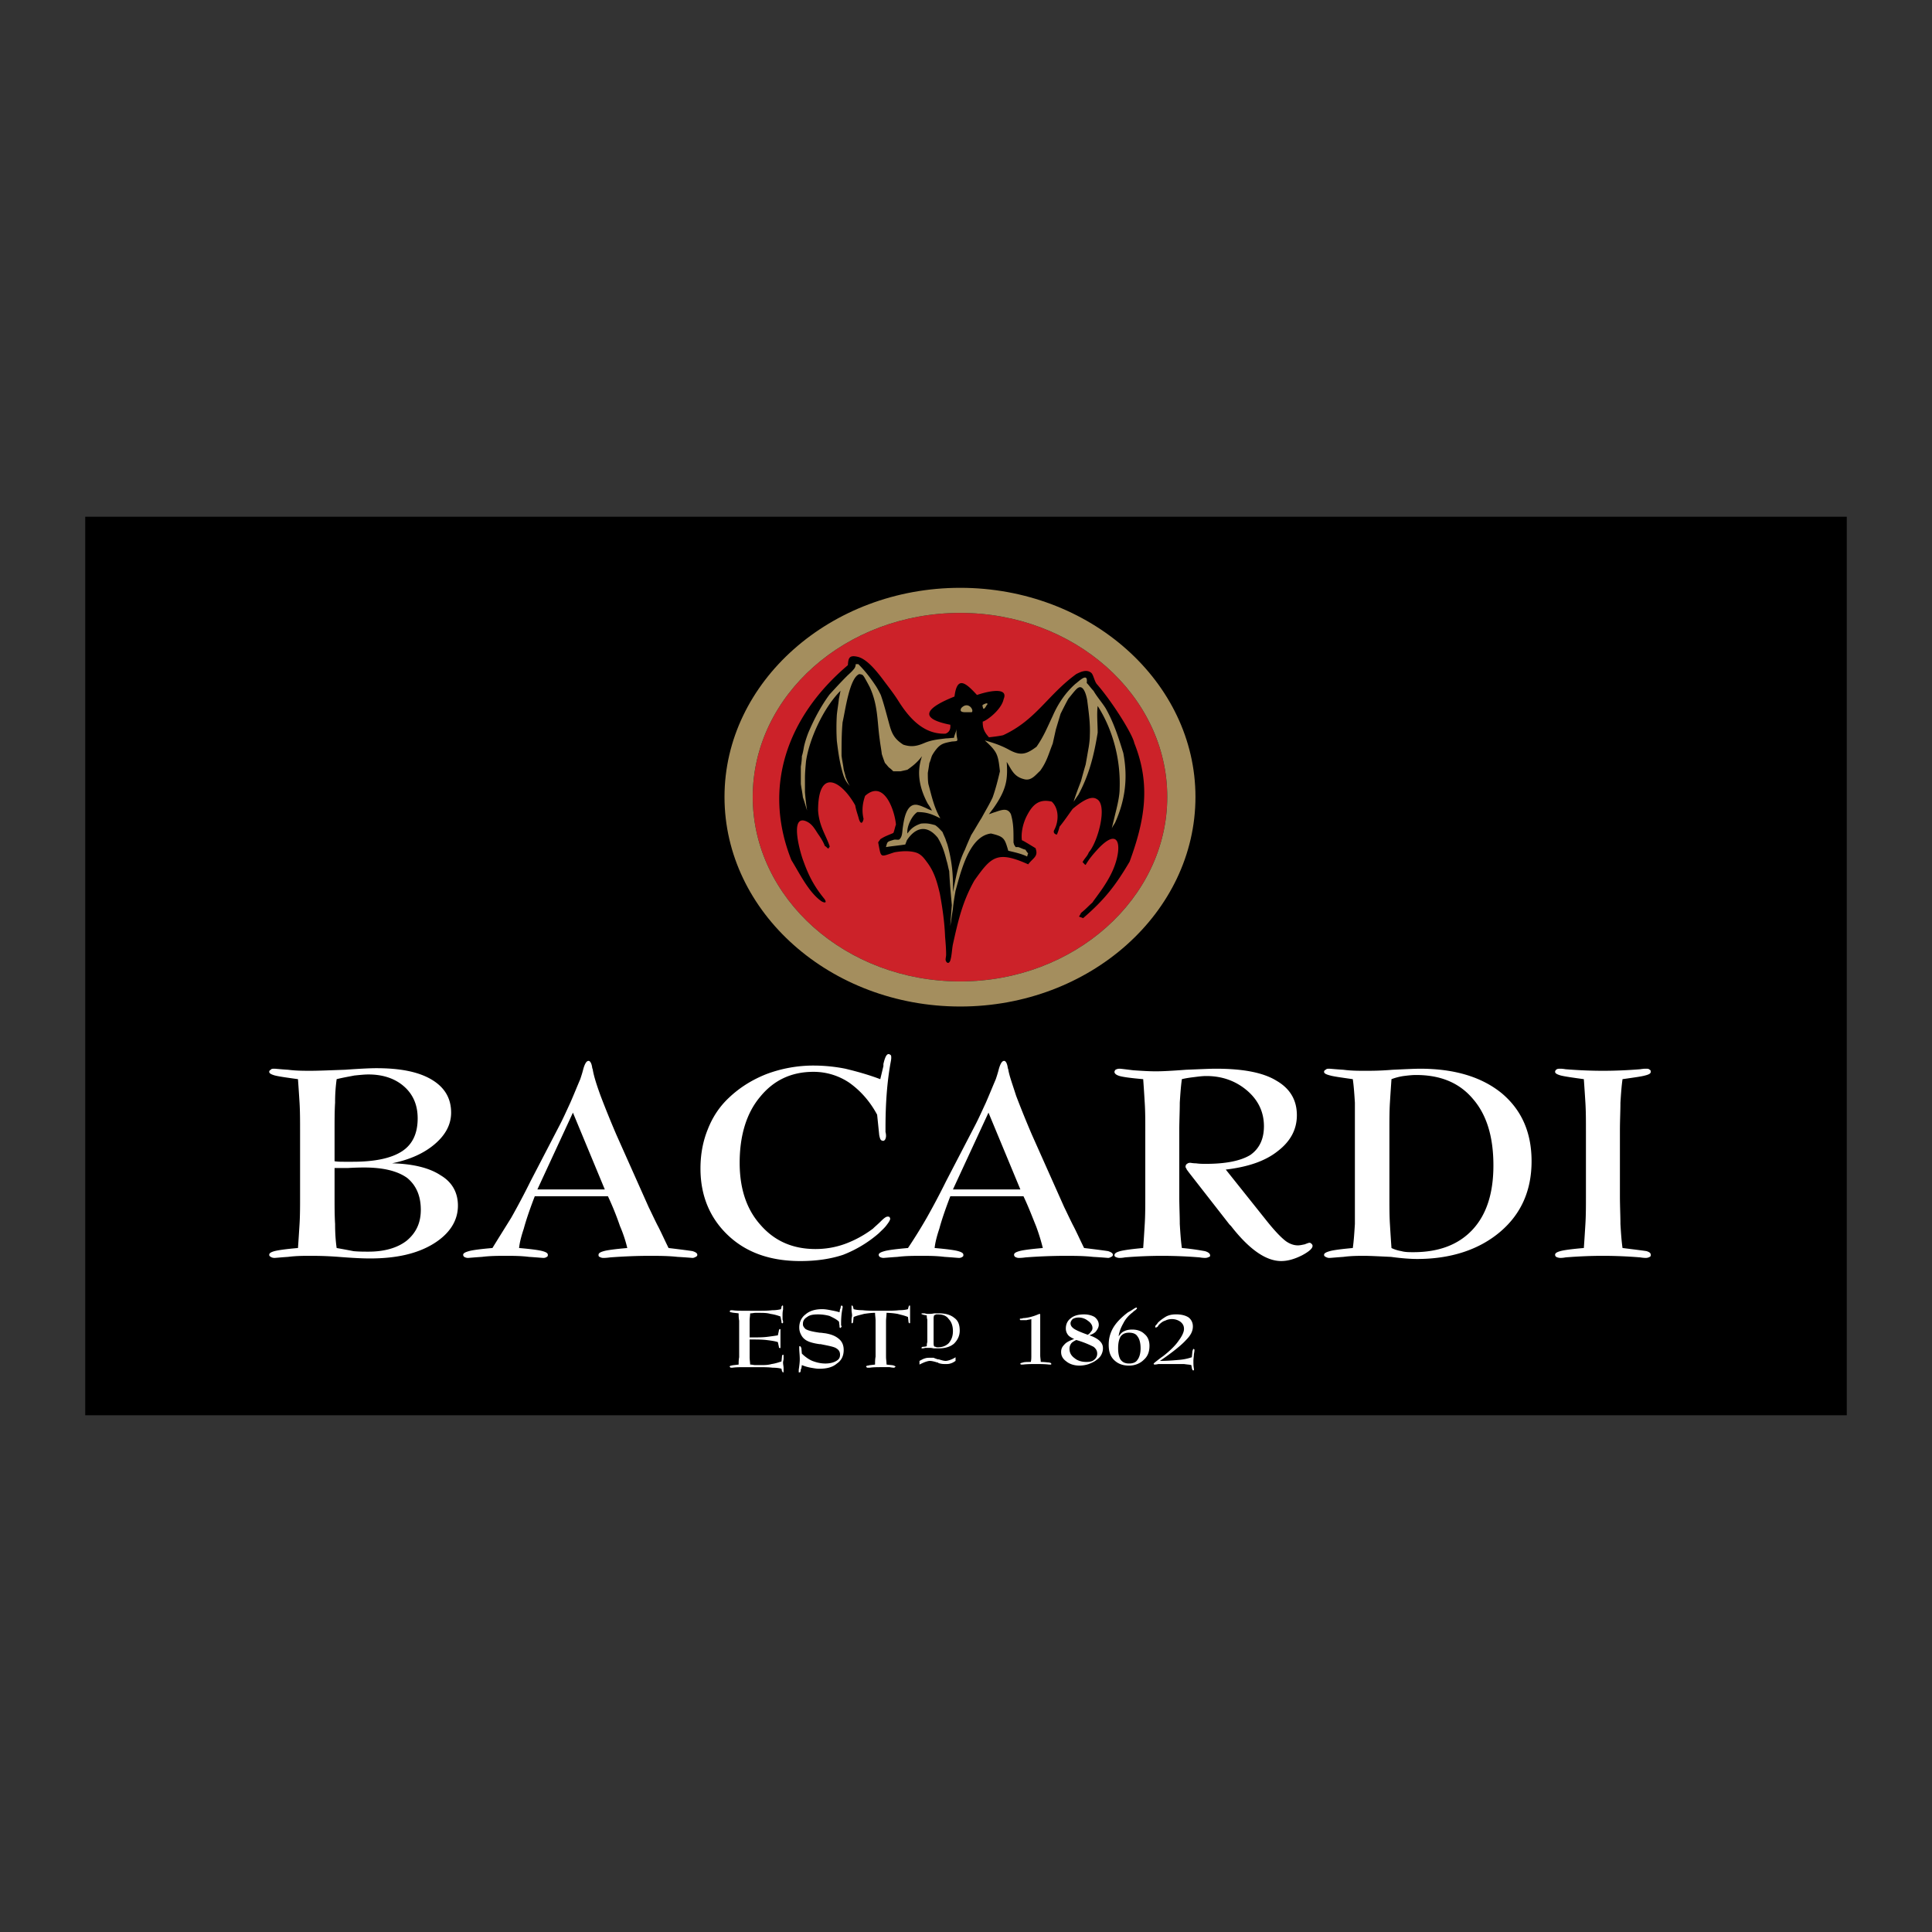 <svg xmlns="http://www.w3.org/2000/svg" width="2500" height="2500" viewBox="0 0 192.756 192.756"><rect x="0" y="0" width="192.756" height="192.756" fill="#333333" stroke="none"/><g fill-rule="evenodd" clip-rule="evenodd"><path fill="#fff" fill-opacity="0" d="M0 0h192.756v192.756H0V0z"/><path d="M8.504 141.201V51.555h175.748v89.646H8.504z"/><path d="M95.804 61.15c11.37 0 20.653 8.24 20.653 18.357s-9.283 18.41-20.653 18.41c-11.421 0-20.704-8.292-20.704-18.41S84.383 61.15 95.804 61.15z" fill="#cc2229"/><path d="M95.804 58.647c12.934 0 23.467 9.387 23.467 20.86 0 11.525-10.533 20.913-23.467 20.913s-23.52-9.387-23.52-20.913c0-11.473 10.587-20.86 23.52-20.86zm0 2.503c11.37 0 20.653 8.24 20.653 18.357s-9.283 18.41-20.653 18.41c-11.421 0-20.704-8.292-20.704-18.41S84.383 61.15 95.804 61.15z" fill="#a48e5e"/><path d="M78.959 85.817c-2.868-7.196-.521-14.237 5.632-19.452.052-.678.104-1.043.991-.834.835.208 1.721 1.199 2.608 2.398.469.626 1.042 1.356 1.46 2.034.991 1.564 2.451 3.337 4.694 3.233.261-.104.521-.313.469-.887-3.442-.678-2.19-1.773.417-2.816.26-2.086 1.095-1.408 2.242-.156 1.564-.521 3.129-.678 2.66.417-.209 1.043-1.668 2.139-2.086 2.243 0 .521.053.938.625 1.564.418-.052.939-.104 1.408-.208 3.287-1.512 4.434-4.016 7.301-6.102.418-.209 1.045-.521 1.514-.104.209.209.312.887.574 1.147 1.615 1.877 3.545 5.006 3.701 5.841 1.67 4.172 1.043 7.718-.469 11.838-1.355 2.295-2.451 3.755-4.641 5.633-.574-.261-.418 0-.209-.521.469-.365.73-.678 1.146-1.043.365-.573 1.67-2.086 2.242-3.755.68-1.929.418-3.807-1.668-1.617-.521.574-.887.991-1.252 1.617-.104 0-.209-.208-.312-.261.209-.417.469-.574.625-.991.887-.991 1.93-4.746.783-5.319-.418-.261-1.096-.104-2.398.991-.418.573-.836 1.199-1.305 1.773a4.686 4.686 0 0 1-.26.782c-.209 0-.418-.208-.262-.469.469-.887.469-2.138-.26-2.816-1.305-.313-1.93.365-2.451 1.356-.418.782-.627 1.773-.523 2.503.105 0 1.252.73 1.357.782.312.834-.209.938-.73 1.616-3.129-1.408-3.703-.73-5.371 1.617-1.2 2.138-1.617 4.016-2.139 6.363-.104.521-.104 1.095-.261 1.617-.157.417-.417.208-.469-.052 0-.208.052-.365.052-.521 0-.626-.052-1.199-.104-1.825-.052-1.408-.261-2.869-.521-4.276-.261-1.096-.522-2.086-1.2-3.025-.312-.417-.573-.834-1.095-1.043-.574-.208-1.408-.208-2.243-.052-1.46.469-1.303.626-1.616-.991.052-.104.156-.208.208-.313.469-.313.834-.417 1.304-.626.104-.208.157-.573.261-.834-.104-1.304-1.147-4.59-3.077-2.869-.311.886-.311 1.616-.154 2.293-.104.522-.313.522-.47 0-.104-.417-.261-.782-.365-1.355-1.408-2.503-3.702-3.755-3.702.521.104 1.564.782 2.451 1.147 3.546.052.104-.104.157-.104.261-.156-.052-.208-.208-.365-.261-.157-.417-.417-.834-.678-1.199-.313-.469-.574-.991-1.147-1.252-1.721-.782-.678 3.025-.313 3.964.522 1.46 1.096 2.555 2.086 3.755.156.208.261.521-.261.261-1.304-.887-2.243-2.869-3.026-4.121z"/><path d="M80.524 80.863c-.156-.47-.261-.887-.417-1.304-.052-.47-.157-.938-.208-1.356v-1.721c.052-.312.104-.678.104-1.043.104-.313.156-.626.209-.938.104-.47.261-.939.417-1.356.574-1.355 1.252-2.659 2.138-3.859.574-.625 1.095-1.2 1.721-1.825.208-.208.47-.417.678-.678a.747.747 0 0 0 .208-.521h.261c.678.678 1.2 1.356 1.721 2.138.208.313.365.626.521.939.313.886.574 1.93.834 2.868.261.991.521 1.513 1.408 2.086.782.261 1.356.157 2.086-.156.73-.313 1.356-.365 2.19-.469.261 0 .522-.052.783-.052.052-.313.208-.574.26-.887-.104 1.2.47 1.2-.469 1.252-.783.156-1.096.208-1.565.782a4.28 4.28 0 0 0-.417.626c-.104.261-.157.522-.261.73-.052.365-.104.678-.157.991 0 .365 0 .73.052 1.095.313 1.147.574 2.399 1.2 3.442-.834-.417-1.356-.626-2.295-.626-.574.365-1.095 1.513-.991 2.139.365-.522.73-.783 1.356-.991.574-.052.834 0 1.408.156.313.209.47.417.73.678.104.26.208.469.313.73.052.208.156.417.208.626.417 1.512.574 2.973.521 4.641.313-1.46.521-2.868 1.2-4.224.208-.521.417-.991.626-1.46.366-.573.678-1.147 1.043-1.721.363-.678.781-1.356 1.094-2.034.314-.887.521-1.721.73-2.608-.104-.886-.156-1.512-.521-2.034-.209-.313-.521-.626-.99-1.043.781.208 1.564.47 2.346.886 1.201.678 1.773.522 2.816-.26.73-1.043 1.096-1.982 1.617-3.077.521-1.2 1.252-2.294 2.242-3.181.365-.261 1.305-1.251 1.148-.104.26.261.416.522.678.783.365.625.834 1.147 1.199 1.721.834 1.46 1.303 2.973 1.773 4.485.469 2.451.207 4.694-.836 6.988a4.84 4.84 0 0 0-.312.521c.156-.625.312-1.304.469-1.929.158-.678.314-1.408.314-2.034.104-2.816-.627-5.789-2.191-8.24-.104.835 0 1.826 0 2.66-.365 2.242-.834 4.172-1.93 6.206-.156.208-.312.469-.469.678.209-.678.469-1.355.73-2.034.156-.574.312-1.147.469-1.669.105-.574.209-1.2.312-1.773.053-.365.105-.73.105-1.147.051-1.199-.105-2.243-.262-3.494-.051-.313-.312-1.564-.887-1.252-.209.104-.521.522-.99 1.096-.262.469-.521.991-.781 1.512-.158.521-.314 1.043-.471 1.564l-.312 1.408c-.418 1.043-.574 1.773-1.252 2.711-.469.417-.887 1.043-1.617.835-1.043-.261-1.25-.991-1.721-1.721.053.73.053 1.356-.051 1.93-.158.834-.523 1.617-1.252 2.66-.156.208-.312.417-.471.625.209-.052.418-.156.627-.208.73-.261 1.252-.417 1.564.208.26.887.26 1.617.26 2.503v.313c0 .052.053.156.053.208.053.104.104.156.156.261h.262c.209.052.469.209.729.261.053.104.158.261.262.365-.053.104-.053.156-.104.312-.523-.26-1.201-.417-1.879-.573-.365-1.252-.416-1.408-1.721-1.721-1.824.208-2.66 2.764-3.077 4.067a69.842 69.842 0 0 0-.469 1.669c-.104.626-.208 1.199-.261 1.825-.104.574-.156 1.095-.261 1.669.052-.73.104-1.408.157-2.086-.104-1.147-.209-2.294-.261-3.39-.104-.365-.157-.73-.261-1.043-.208-.834-.417-1.512-.886-2.294-1.147-1.408-2.295-.939-3.077.261-.052.156-.104.261-.156.417-.626.104-1.304.156-1.93.261.156-.574.104-.521.782-.73.208-.052.469.053.574-.052.261-.261.261-.626.313-1.095.104-.678.312-2.712 1.616-2.294.209.052.417.156.678.261.208.104.417.208.626.261a4.773 4.773 0 0 0-.417-.678c-.834-1.564-1.147-3.129-.573-4.746-.47.626-.939.991-1.46 1.356-.208.052-.469.104-.678.156h-.73c-.157-.156-.261-.26-.417-.365-.156-.156-.26-.313-.417-.47a17.006 17.006 0 0 1-.312-.886c-.052-.47-.157-.991-.209-1.46-.261-1.825-.156-3.39-.991-5.215a23.02 23.02 0 0 0-.574-1.043c-.156-.208-.156-.208-.469-.261-.991.365-1.408 3.703-1.669 4.798-.104 1.095-.104 2.19-.104 3.337.052.469.156.887.208 1.356.052.261.156.521.208.834 0 0 .052.052.052.104.104.261.209.522.365.73-.573-.574-.678-1.147-.886-1.93-.208-.887-.313-1.721-.417-2.555a21.8 21.8 0 0 1 0-2.608c.052-.521.157-1.095.209-1.616l.156-.782c-1.721 1.721-3.129 4.85-3.442 7.04-.052.574-.104 1.147-.104 1.669v1.408c.057.625.108 1.198.213 1.824zm17.992-10.587c-.104.052-.26.521-.416.417-.053-.157-.105-.313-.053-.365 0 .001.521-.312.469-.052zm-2.607.366c.678-.73 1.304.208 1.043.417h-.365c-.366 0-.939.052-.678-.417z" fill="#a48e5e"/><path d="M29.938 112.779c0-.991 0-1.877-.052-2.764-.052-.835-.104-1.617-.157-2.347-1.147-.157-1.877-.262-2.294-.365-.365-.104-.574-.209-.574-.365 0-.104.052-.156.157-.209.052-.104.208-.104.365-.104.104 0 .521.052 1.356.104.782.104 1.564.104 2.242.104.834 0 1.981-.052 3.442-.104 1.46-.104 2.503-.156 3.129-.156 2.398 0 4.224.365 5.527 1.147 1.304.782 1.93 1.878 1.93 3.286 0 1.146-.521 2.189-1.616 3.129-1.095.938-2.504 1.564-4.276 1.929 2.138.053 3.754.47 4.85 1.2 1.147.678 1.721 1.721 1.721 3.024 0 1.513-.834 2.816-2.451 3.808-1.617.99-3.703 1.46-6.31 1.46-.783 0-1.825-.053-3.129-.157-1.356-.104-2.294-.104-2.868-.104-.678 0-1.356 0-2.19.104-.783.053-1.252.104-1.356.104-.156 0-.312-.052-.365-.104-.104-.052-.157-.104-.157-.208 0-.157.157-.261.521-.365.417-.104 1.147-.208 2.347-.312.052-.73.104-1.565.157-2.399.052-.887.052-1.772.052-2.816v-6.52h-.001zm3.65 11.735c.574.104 1.147.208 1.669.312.521.052 1.043.052 1.512.052 1.564 0 2.869-.364 3.807-1.095.938-.782 1.408-1.773 1.408-3.077 0-1.408-.47-2.451-1.356-3.181-.938-.679-2.347-1.043-4.276-1.043-.208 0-.782 0-1.668.052H33.38v2.764c0 1.044 0 1.982.052 2.816 0 .887.052 1.669.156 2.4zm-.208-11.735v3.077c.313.052.625.052.938.052h.887c2.243 0 3.859-.364 4.902-1.043 1.043-.678 1.564-1.772 1.564-3.285 0-1.356-.469-2.399-1.356-3.182s-2.086-1.199-3.546-1.199c-.417 0-.886.053-1.408.104-.521.104-1.147.208-1.773.365a16.649 16.649 0 0 0-.156 2.347c-.052.835-.052 1.773-.052 2.764zm20.234 5.894h6.728l-3.181-7.666-3.547 7.666zm-.26.678c-.522 1.355-.887 2.451-1.096 3.233-.261.782-.417 1.408-.469 1.93 1.2.104 1.981.208 2.347.312s.521.208.521.365c0 .104 0 .156-.104.208-.052.053-.209.104-.313.104-.157 0-.626-.052-1.46-.104-.834-.104-1.564-.104-2.294-.104-.782 0-1.564 0-2.399.104-.834.053-1.304.104-1.408.104a.756.756 0 0 1-.365-.104c-.052-.052-.104-.104-.104-.208 0-.157.208-.261.574-.365.365-.104 1.147-.208 2.347-.312.574-.939 1.199-1.93 1.877-3.025a76.364 76.364 0 0 0 1.93-3.65l2.816-5.424c.417-.782.782-1.616 1.147-2.398.365-.835.678-1.617.991-2.347.104-.313.208-.626.312-1.043.156-.521.312-.783.521-.783.156 0 .313.262.365.73.052.104.052.156.052.156.104.626.365 1.461.783 2.608.417 1.095.938 2.398 1.564 3.858l3.233 7.249c.209.417.47.991.835 1.722.365.678.73 1.512 1.147 2.347 1.303.156 2.086.261 2.398.312.313.104.469.208.469.365 0 .104-.052.156-.156.208-.104.053-.208.104-.313.104-.052 0-.573-.052-1.512-.104-.939-.104-1.877-.104-2.816-.104-1.199 0-2.503.052-3.911.156-.365.052-.574.052-.678.052-.156 0-.26-.052-.365-.104-.104-.052-.104-.104-.104-.208 0-.157.156-.261.521-.365.365-.104 1.147-.208 2.347-.312a13.333 13.333 0 0 0-.73-2.19 29.424 29.424 0 0 0-1.199-2.973h-7.301zm34.471-11.682l.313-1.304v-.209c.156-.678.313-.991.521-.991.052 0 .156.053.208.104s.052.156.052.261c0 .053 0 .156-.052.417-.365 1.982-.521 4.173-.521 6.571v.417c.052.209.052.313.052.418a.748.748 0 0 1-.104.364c-.052.053-.104.104-.156.104-.156 0-.208-.052-.261-.104-.052-.052-.104-.208-.156-.469l-.209-2.034c-.73-1.356-1.669-2.398-2.764-3.181a6.357 6.357 0 0 0-3.599-1.096c-2.19 0-3.963.834-5.319 2.504-1.356 1.616-2.034 3.858-2.034 6.57 0 2.556.678 4.642 2.086 6.206 1.409 1.616 3.234 2.399 5.476 2.399.991 0 1.982-.157 2.973-.521.991-.365 1.93-.887 2.764-1.513.208-.209.469-.417.782-.73.313-.312.521-.47.678-.47.053 0 .156 0 .208.053 0 .052.052.104.052.156 0 .104-.104.312-.312.574-.209.312-.521.573-.834.886a12.155 12.155 0 0 1-3.546 2.139c-1.252.417-2.66.626-4.276.626-2.973 0-5.372-.835-7.197-2.556s-2.764-3.964-2.764-6.676c0-1.46.261-2.764.73-3.911.469-1.199 1.147-2.242 2.086-3.129 1.095-1.043 2.347-1.825 3.807-2.398a13.361 13.361 0 0 1 4.642-.835c1.043 0 2.138.104 3.181.313 1.094.263 2.242.575 3.493 1.045zm7.249 11.004h6.729l-3.182-7.666-3.547 7.666zm-.261.678c-.521 1.355-.887 2.451-1.095 3.233-.261.782-.417 1.408-.47 1.93 1.2.104 1.982.208 2.347.312s.521.208.521.365c0 .104 0 .156-.104.208-.052.053-.208.104-.313.104-.156 0-.625-.052-1.46-.104-.834-.104-1.564-.104-2.295-.104-.782 0-1.564 0-2.398.104-.835.053-1.304.104-1.408.104a.756.756 0 0 1-.365-.104c-.052-.052-.104-.104-.104-.208 0-.157.208-.261.574-.365s1.147-.208 2.347-.312a51.873 51.873 0 0 0 1.877-3.025 75.505 75.505 0 0 0 1.929-3.65l2.817-5.424c.416-.782.781-1.616 1.146-2.398.365-.835.678-1.617.992-2.347.104-.313.207-.626.312-1.043.156-.521.312-.783.521-.783.156 0 .312.262.365.73.051.104.051.156.051.156.105.626.418 1.461.783 2.608a103.26 103.26 0 0 0 1.564 3.858l3.232 7.249c.209.417.471.991.836 1.722.363.678.729 1.512 1.146 2.347 1.305.156 2.086.261 2.398.312.312.104.471.208.471.365 0 .104-.053.156-.158.208-.104.053-.207.104-.312.104-.051 0-.572-.052-1.512-.104-.939-.104-1.877-.104-2.816-.104a53.38 53.38 0 0 0-3.912.156c-.365.052-.572.052-.678.052-.156 0-.26-.052-.365-.104-.051-.052-.104-.104-.104-.208 0-.157.156-.261.521-.365s1.146-.208 2.348-.312a19.694 19.694 0 0 0-.678-2.19c-.365-.887-.73-1.878-1.252-2.973h-7.299zm19.453-6.52c0-.99 0-1.929-.053-2.764a170.62 170.62 0 0 0-.156-2.398c-1.199-.104-1.98-.209-2.346-.313-.365-.104-.521-.261-.521-.417 0-.052.051-.156.104-.209a.81.81 0 0 1 .418-.104c.104 0 .521.052 1.355.156.781.052 1.564.104 2.242.104s1.67-.053 3.025-.157c1.355-.052 2.346-.104 2.973-.104 2.658 0 4.693.365 6.049 1.199 1.355.782 2.033 1.93 2.033 3.441 0 1.408-.625 2.607-1.93 3.599-1.25.991-2.973 1.564-5.162 1.825l4.119 5.163c.836 1.043 1.461 1.669 1.879 1.981.365.262.781.418 1.199.418.209 0 .416-.053.678-.104.26-.104.416-.156.469-.156.105 0 .156.052.209.104.053.052.104.104.104.208 0 .261-.365.573-1.043.938-.729.365-1.408.574-2.086.574-1.512 0-3.18-1.147-5.006-3.494l-.156-.156-4.068-5.216c-.104-.156-.209-.261-.209-.312-.051-.104-.104-.156-.104-.209 0-.156.053-.261.156-.312.053-.053.156-.104.312-.104.053 0 .262.052.574.052.365.053.678.053.99.053 2.035 0 3.494-.313 4.434-.887.887-.626 1.355-1.564 1.355-2.868 0-1.355-.521-2.556-1.668-3.546-1.096-.939-2.451-1.461-4.068-1.461-.418 0-.783.052-1.199.104-.418.052-.834.104-1.252.209-.104.729-.156 1.512-.209 2.347 0 .887-.051 1.825-.051 2.815v6.52c0 .991.051 1.93.051 2.764.053.887.105 1.669.209 2.399 1.199.104 1.982.261 2.295.312.365.104.521.261.521.417 0 .053 0 .156-.104.156a.748.748 0 0 1-.365.104c-.105 0-.262 0-.574-.052a47.027 47.027 0 0 0-3.703-.156 46.24 46.24 0 0 0-3.754.156c-.262.052-.471.052-.521.052a.81.81 0 0 1-.418-.104c-.053 0-.104-.104-.104-.156 0-.209.207-.312.572-.417.418-.104 1.148-.208 2.295-.312.053-.73.105-1.565.156-2.399.053-.887.053-1.772.053-2.764v-6.519h.001zm24.562 11.683c.314.156.678.261.992.312.365.104.781.104 1.199.104 2.502 0 4.484-.73 5.893-2.243 1.408-1.512 2.086-3.65 2.086-6.414 0-2.868-.678-5.059-2.033-6.623-1.355-1.616-3.234-2.398-5.686-2.398-.416 0-.834.052-1.252.104a5.807 5.807 0 0 0-1.199.313c-.051.729-.104 1.512-.156 2.347-.051.834-.051 1.772-.051 2.764v6.519c0 1.044 0 1.982.051 2.816.053.886.105 1.668.156 2.399zm-3.859 0c.105-.73.156-1.565.209-2.399v-9.335-2.764c-.053-.835-.104-1.617-.209-2.347-1.094-.157-1.877-.262-2.242-.365-.416-.104-.625-.209-.625-.365 0-.104.053-.156.156-.209.104-.104.209-.104.365-.104.104 0 .574.052 1.408.104.781.104 1.512.104 2.189.104.574 0 1.514 0 2.713-.104 1.199-.052 2.139-.104 2.764-.104 3.441 0 6.154.834 8.135 2.451 1.982 1.668 2.973 3.911 2.973 6.779 0 2.92-1.043 5.268-3.129 7.04-2.086 1.773-4.902 2.712-8.291 2.712-.574 0-1.461-.052-2.607-.209-1.148-.052-2.035-.104-2.66-.104-.627 0-1.305 0-2.086.104-.783.053-1.252.104-1.408.104s-.262-.052-.365-.104c-.104-.052-.156-.104-.156-.208 0-.157.209-.261.572-.365.364-.104 1.147-.208 2.294-.312zm23.26-11.735c0-.991 0-1.877-.053-2.764-.051-.835-.104-1.617-.156-2.347-1.146-.157-1.877-.262-2.295-.365-.363-.104-.572-.209-.572-.365 0-.104.051-.156.104-.209.105-.104.262-.104.418-.104.051 0 .209 0 .521.052 1.303.104 2.504.156 3.754.156 1.199 0 2.4-.052 3.703-.156.312-.052.469-.052.574-.052.156 0 .26 0 .365.104.104.053.104.104.104.209 0 .156-.156.261-.574.365-.365.104-1.146.208-2.242.365-.104.729-.156 1.512-.209 2.347 0 .834-.051 1.772-.051 2.764v6.519c0 1.044.051 1.982.051 2.816.053.887.105 1.669.209 2.399 1.252.156 2.086.261 2.398.312.314.104.418.208.418.365 0 .104 0 .156-.104.208a.748.748 0 0 1-.365.104c-.105 0-.262 0-.574-.052a46.001 46.001 0 0 0-3.703-.156c-1.25 0-2.451.052-3.754.156-.262.052-.471.052-.521.052a.997.997 0 0 1-.418-.104c-.053-.052-.104-.104-.104-.208 0-.157.156-.261.521-.365s1.146-.208 2.346-.312c.053-.73.105-1.565.156-2.399.053-.887.053-1.772.053-2.816v-6.519zM74.84 136.143c.208 0 .365.053.521.053h.521c.365 0 .73 0 1.096-.104.365-.053.678-.156.991-.261l.052-.521c0-.052 0-.104.052-.104 0 0 0-.052.052-.052l.052.052v.365c0 .104-.052.261-.052.365 0 .208.052.365.052.573v.365c0 .052-.052.052-.052.052s-.052 0-.052-.052c0 0 0-.052-.052-.052l-.052-.262c-.157-.052-.469-.104-.886-.104-.417-.053-.887-.053-1.461-.053h-1.355c-.417 0-.834 0-1.199.053h-.104c-.052 0-.104 0-.104-.053-.052 0-.052 0-.052-.052s.052-.104.156-.104c.156-.052.365-.052.73-.104 0-.208 0-.469.052-.729v-2.816-.834c-.052-.262-.052-.521-.052-.73-.365-.052-.574-.052-.73-.104-.104 0-.156-.052-.156-.104s0-.052.052-.052c0-.052.052-.052.104-.052h.104c.365.052.782.052 1.199.052h1.304c.574 0 1.043 0 1.46-.052.417 0 .678-.053.887-.104l.052-.209c0-.052 0-.104.052-.104 0-.052 0-.052.052-.052 0 0 .052 0 .052.052v.365c-.052.209-.052.418-.052.574v.417a.518.518 0 0 1 .052.208v.104l-.052.052c-.052 0-.052 0-.104-.052v-.104l-.104-.521a4.528 4.528 0 0 0-.991-.26c-.365-.104-.73-.104-1.147-.104h-.365c-.157 0-.313.052-.521.052 0 .209-.052.469-.052.73v1.668h.261c.521 0 .991 0 1.46-.052.417-.052.783-.104 1.096-.156l.104-.47c0-.052 0-.104.052-.104 0-.053 0-.053.052-.053 0 0 .052 0 .052.053v1.824s-.052 0-.052.053l-.052-.053c-.052 0-.052-.052-.052-.104l-.104-.47c-.313-.104-.73-.156-1.147-.209-.47-.052-.939-.052-1.513-.052h-.156v1.773c0 .261.049.521.049.729zM80.002 136.195l-.052.364c-.052 0-.052.053-.052.053 0 .209-.052.312-.104.312h-.104v-.104-.157c.052-.364.104-.729.104-1.042 0-.418-.053-.783-.053-1.096v-.104-.104h.053c.052 0 .052 0 .104.053 0 0 0 .052.052.104l.052.574c.313.312.678.574 1.043.729.417.157.835.261 1.304.261.47 0 .835-.104 1.096-.261.261-.155.365-.312.365-.625 0-.261-.104-.47-.365-.626-.209-.156-.783-.261-1.564-.418h-.104c-.73-.104-1.2-.26-1.46-.469-.208-.156-.313-.312-.417-.521s-.157-.417-.157-.678c0-.521.208-.991.626-1.304.417-.365.991-.521 1.669-.521.261 0 .573.052.834.104s.574.104.887.208l.052-.312s0-.053.052-.053c0-.208.052-.312.104-.312s.052 0 .052.052c.052 0 .052.053.052.053v.104c-.104.47-.156.991-.156 1.617v.104c0 .104.052.104.052.156s-.052.052-.052.104l-.052.052c-.052 0-.052-.052-.104-.052v-.156l-.052-.418c-.261-.261-.626-.417-.939-.573a4.353 4.353 0 0 0-1.147-.156c-.47 0-.835.052-1.096.261-.261.156-.417.365-.417.678 0 .104 0 .156.052.261.053.104.157.209.209.261.261.156.678.261 1.408.365.208 0 .417.052.521.052.625.104 1.043.261 1.408.573.312.262.469.626.469 1.096 0 .574-.208 1.043-.678 1.355-.417.365-.991.521-1.773.521-.261 0-.521-.052-.834-.104a4.413 4.413 0 0 1-.888-.261zM90.589 131.397c-.365-.156-.678-.209-1.043-.312a7.653 7.653 0 0 0-1.095-.104c0 .261-.052.573-.052.834v3.545c0 .262.052.521.052.782.365.053.625.053.73.104.104.053.156.053.156.104s-.052.052-.052.052c-.053.053-.053.053-.104.053 0 0-.157 0-.417-.053h-.834c-.365 0-.783 0-1.147.053h-.208c-.052 0-.104 0-.104-.053-.052 0-.052 0-.052-.052s.052-.104.208-.104c.104-.052.313-.052.678-.104 0-.261 0-.521.052-.782v-2.763-.834c0-.262-.052-.521-.052-.782-.365 0-.73.052-1.095.104-.365.104-.678.156-1.043.312l-.052.469c0 .053 0 .104-.052.104 0 .052 0 .052-.052.052 0 0-.052 0-.052-.052v-.104-.208c0-.157.052-.313.052-.417 0-.156-.052-.365-.052-.574v-.365c0-.052.052-.052.052-.052s.052 0 .052.052c0 0 .052.053.052.104l.052.209c.156.052.469.104.887.104.417.052.886.052 1.46.052h.73c.573 0 1.043 0 1.46-.052.417 0 .73-.053.887-.104l.052-.209c0-.052.052-.104.052-.104 0-.052 0-.052.052-.052 0 0 .052 0 .052.052v1.668c0 .052-.052.052-.052.052-.052 0-.052 0-.052-.052-.052 0-.052-.052-.052-.104l-.054-.469zM92.467 134.317c0-.104 0-.261.052-.417V132.18v-.521c-.052-.157-.052-.313-.052-.417-.208-.053-.365-.053-.417-.104-.052 0-.104 0-.104-.052v-.053h.313c.156.053.312.053.417.053s.313 0 .521-.053h.521c.626 0 1.147.156 1.513.469.365.262.521.679.521 1.252 0 .521-.208.938-.573 1.304-.365.313-.887.47-1.513.47h-.521c-.208-.053-.365-.053-.469-.053h-.365c-.156.053-.261.053-.261.053h-.104v-.053c0-.052 0-.052.104-.104.052-.001.208-.001.417-.054zm.73 0c.052.053.104.053.156.053.052.052.156.052.209.052.469 0 .834-.156 1.095-.417.261-.313.417-.678.417-1.199s-.156-.939-.417-1.2c-.208-.312-.573-.469-1.043-.469h-.208c-.104.052-.157.052-.208.104-.052.104-.052.26-.052.417v2.241c0 .156-.001.314.051.418zM95.335 135.413v.364c-.156.104-.313.209-.521.261-.157.053-.313.053-.469.053-.209 0-.417 0-.73-.104 0-.052-.052-.052-.052-.052h-.053c-.312-.104-.573-.157-.729-.157-.157 0-.313.053-.47.104a5.187 5.187 0 0 0-.574.261v-.365c.208-.104.365-.208.574-.26.157-.053.313-.053.47-.053h.365c.104.053.261.104.417.157h.104c.313.104.521.155.678.155.156 0 .312-.052.469-.104s.365-.155.521-.26zM103.783 134.474v.73c0 .261.053.47.053.678.416 0 .678.053.834.053.156.052.209.052.209.104v.104h-.105-.104c-.418-.052-.834-.052-1.303-.052-.471 0-.887 0-1.305.052h-.209c-.051-.052-.051-.052-.051-.104s.104-.052.26-.104c.156-.053.418-.053.781-.053.053-.208.053-.417.053-.678v-3.598c-.156.053-.312.053-.469.104h-.625c-.053-.052-.053-.052-.053-.104s.053-.052.207-.052c.105-.053.209-.053.262-.053.521-.052.99-.208 1.355-.364.053 0 .105-.052.105-.052.051 0 .051 0 .104.052v3.337h.001zM107.381 133.691c-.207.104-.416.209-.521.365a.882.882 0 0 0-.156.521c0 .365.156.679.521.939.314.26.73.364 1.148.364.365 0 .625-.052.781-.208.209-.156.314-.365.314-.626s-.105-.47-.365-.678c-.314-.155-.835-.416-1.722-.677zm1.148-.52c.156-.104.26-.209.312-.313a.473.473 0 0 0 .156-.365c0-.261-.156-.521-.469-.729a1.457 1.457 0 0 0-.939-.313c-.209 0-.416.052-.572.156-.105.104-.209.261-.209.417 0 .209.104.365.312.522.21.155.679.363 1.409.625zm-1.355.416c-.262-.104-.521-.26-.627-.416a1.008 1.008 0 0 1-.209-.626c0-.418.158-.782.521-1.044.314-.26.783-.364 1.305-.364.418 0 .781.104 1.043.261.262.208.418.469.418.782 0 .208-.105.417-.262.626-.104.156-.365.312-.678.417.469.156.834.364 1.043.573s.312.417.312.73c0 .209-.051.417-.156.626-.104.208-.26.365-.469.521-.262.208-.521.312-.783.417a2.952 2.952 0 0 1-.938.156c-.521 0-.992-.156-1.305-.417-.365-.261-.521-.573-.521-.938 0-.313.105-.521.312-.73.211-.261.576-.417.994-.574zM111.555 134.526c0 .521.104.938.26 1.147.209.261.469.364.834.364s.678-.104.834-.364c.209-.261.314-.679.314-1.147 0-.521-.105-.939-.314-1.199-.156-.261-.469-.365-.834-.365s-.625.104-.834.365c-.157.26-.26.625-.26 1.199zm.05-1.199c.156-.209.314-.418.574-.521.209-.104.469-.156.781-.156.521 0 .939.156 1.252.469.314.261.471.678.471 1.147 0 .573-.156 1.043-.574 1.408-.365.364-.887.573-1.461.573-.678 0-1.146-.209-1.512-.573-.365-.365-.521-.835-.521-1.513 0-.626.156-1.199.469-1.721s.836-1.043 1.461-1.513c.209-.104.365-.208.521-.312s.26-.157.312-.157c0 0 .053 0 .053.053v.052l-.156.157c-.105.052-.209.156-.262.208-.416.313-.73.678-.938 1.095-.208.365-.417.834-.47 1.304zM115.727 135.777c.73 0 1.355-.052 1.93-.104a5.09 5.09 0 0 0 1.25-.261l.053-.521c0-.104.053-.209.053-.209 0-.052.053-.104.104-.104 0 0 0 .053.053.053v.104s0 .104-.053.364c0 .209-.051.47-.051.678 0 .261 0 .522.051.782v.157h-.104c-.053 0-.053-.104-.105-.209v-.052l-.051-.261c-.209-.053-.418-.053-.73-.104h-2.554c-.209.052-.365.052-.365.052-.053 0-.053 0-.105-.052v-.053s.105-.104.312-.261c.262-.208.471-.364.627-.469.73-.573 1.252-1.096 1.564-1.564.312-.417.521-.835.521-1.147s-.104-.521-.365-.73a1.446 1.446 0 0 0-.834-.261c-.262 0-.469.053-.678.157-.209.052-.418.208-.627.417 0 0-.051.052-.104.156-.105.104-.156.104-.209.104h-.053v-.053s0-.104.053-.156c.053-.052.156-.156.209-.261.26-.261.574-.47.834-.626.312-.156.627-.208.99-.208.521 0 .939.104 1.252.312.262.209.418.521.418.887 0 .47-.209.887-.678 1.355-.419.472-1.306 1.203-2.608 2.088z" fill="#fff"/></g></svg>
